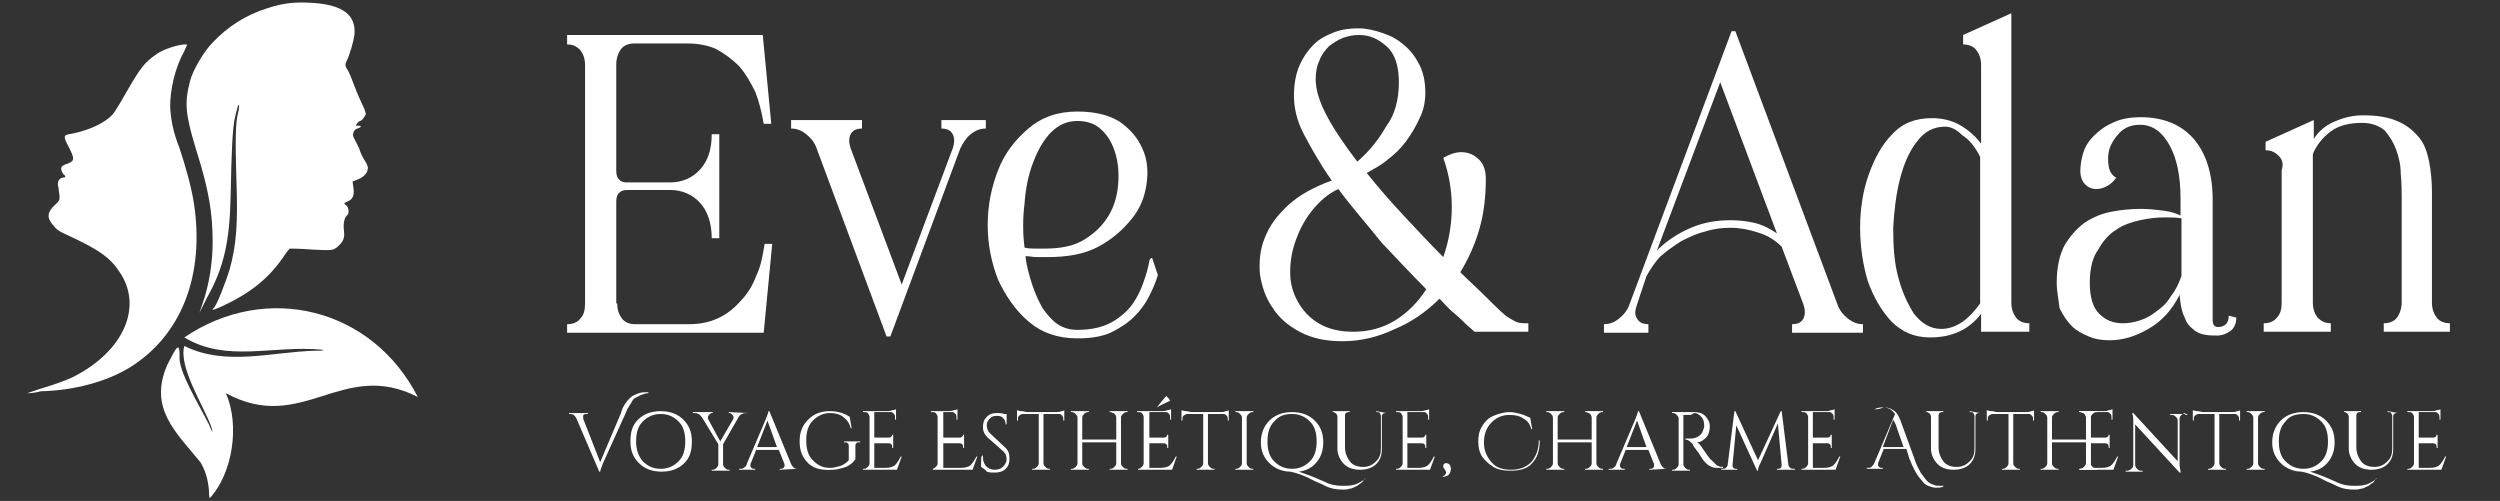 <?xml version="1.0" encoding="UTF-8"?> <svg xmlns="http://www.w3.org/2000/svg" xmlns:xlink="http://www.w3.org/1999/xlink" version="1.1" id="Layer_1" x="0px" y="0px" viewBox="0 0 264.5 53" style="enable-background:new 0 0 264.5 53;" xml:space="preserve"><rect x="0" y="0" width="264.5" height="53" fill="#333333" stroke="none"/> <style type="text/css"> .st0{fill:#1B1C1D;} .st1{fill:#FFFFFF;} .st2{fill:#626161;} .st3{fill:#CCB29B;} .st4{fill:url(#pkqBMGTyB_12_);} .st5{fill:url(#potN17X1D_12_);} .st6{fill:url(#pZtRcqm4u_12_);} .st7{fill:url(#SVGID_1_);} .st8{fill:url(#SVGID_2_);} .st9{fill:url(#SVGID_3_);} .st10{fill:url(#SVGID_4_);} .st11{fill:url(#SVGID_5_);} .st12{fill:url(#SVGID_6_);} .st13{fill:url(#SVGID_7_);} .st14{fill:url(#SVGID_8_);} .st15{fill:url(#SVGID_9_);} .st16{fill:url(#SVGID_10_);} .st17{fill:url(#SVGID_11_);} .st18{fill:url(#SVGID_12_);} .st19{fill:url(#SVGID_13_);} .st20{fill:url(#SVGID_14_);} .st21{fill:url(#SVGID_15_);} .st22{fill:url(#SVGID_16_);} .st23{fill:url(#SVGID_17_);} .st24{fill:url(#SVGID_18_);} .st25{fill:url(#SVGID_19_);} .st26{fill:url(#SVGID_20_);} .st27{fill:url(#SVGID_21_);} .st28{fill:url(#SVGID_22_);} .st29{fill:url(#SVGID_23_);} .st30{fill:url(#SVGID_24_);} .st31{fill:url(#SVGID_25_);} .st32{fill:url(#SVGID_26_);} .st33{fill:url(#SVGID_27_);} .st34{fill:url(#SVGID_28_);} .st35{fill:url(#SVGID_29_);} .st36{fill:url(#SVGID_30_);} .st37{fill:url(#SVGID_31_);} .st38{fill:url(#SVGID_32_);} .st39{fill:url(#SVGID_33_);} .st40{fill:url(#SVGID_34_);} .st41{fill:url(#SVGID_35_);} .st42{fill:url(#SVGID_36_);} .st43{fill:url(#SVGID_37_);} .st44{fill:url(#SVGID_38_);} .st45{fill:url(#SVGID_39_);} .st46{fill:url(#SVGID_40_);} .st47{fill:url(#SVGID_41_);} .st48{fill:url(#SVGID_42_);} .st49{fill:#3B2B1F;} .st50{fill:#3C3C3B;} .st51{fill:#C3935A;} </style> <g> <g> <g> <path class="st1" d="M65.3,32.1c0,0.7,0.2,1.2,0.5,1.6c0.3,0.4,0.8,0.6,1.4,0.6h5.7c1.1,0,2.1-0.2,3-0.6c0.9-0.4,1.7-1,2.4-1.8 c0.7-0.7,1.3-1.6,1.7-2.7c0.5-1,0.7-2.2,0.9-3.4h0.8l-0.9,9.4H60v-0.9c0.6,0,1.1-0.2,1.4-0.6c0.4-0.4,0.5-1,0.5-1.6V6.9 c0-0.7-0.2-1.2-0.5-1.6c-0.4-0.4-0.8-0.6-1.4-0.6V3.7h20.7l0.9,9.4h-0.8c-0.2-1.2-0.5-2.4-0.9-3.4c-0.5-1-1-1.9-1.7-2.7 c-0.7-0.7-1.5-1.3-2.4-1.8c-0.9-0.4-1.9-0.6-3-0.6h-5.7c-0.6,0-1.1,0.2-1.4,0.6c-0.3,0.4-0.5,1-0.5,1.6v11.3 c0,0.4,0.1,0.7,0.3,0.9c0.2,0.2,0.4,0.3,0.8,0.3h4.6c1.3,0,2.4-0.5,3.2-1.4c0.8-0.9,1.2-2.1,1.2-3.7h0.8v11h-0.8 c0-1.5-0.4-2.8-1.2-3.7c-0.8-0.9-1.9-1.4-3.2-1.4h-4.6c-0.3,0-0.6,0.1-0.8,0.3c-0.2,0.2-0.3,0.5-0.3,0.9V32.1z"></path> <path class="st1" d="M91.2,13.6c-0.6,0-1,0.2-1.2,0.6c-0.2,0.4-0.2,0.9,0,1.5l5.4,14.4l5.4-14.4c0.2-0.6,0.2-1.1,0-1.5 c-0.2-0.4-0.6-0.6-1.2-0.6v-0.9h4.7v0.9c-0.6,0-1.1,0.2-1.6,0.6c-0.5,0.4-0.8,0.9-1.1,1.5l-7.4,19.9h-0.4l-7.4-19.9 c-0.2-0.6-0.6-1.1-1.1-1.5c-0.5-0.4-1-0.6-1.6-0.6v-0.9h7.5V13.6z"></path> <path class="st1" d="M114,35.8c-2.1,0-3.8-0.6-5.2-1.8c-1.4-1.2-2.4-2.7-3.2-4.4c-0.7-1.8-1.1-3.7-1.1-5.8c0-2.1,0.4-4,1.1-5.8 c0.7-1.8,1.8-3.2,3.2-4.4c1.4-1.2,3.1-1.8,5.2-1.8c1.9,0,3.4,0.4,4.5,1.1c1.1,0.8,1.9,1.7,2.4,2.9c0.5,1.1,0.6,2.4,0.4,3.7 c-0.2,1.4-0.7,2.6-1.6,3.7c-0.9,1.1-2,2.1-3.5,2.9c-1.5,0.8-3.3,1.1-5.4,1.1c-0.4,0-0.7,0-1.1,0c-0.4,0-0.8-0.1-1.2-0.1 c0.1,1.1,0.4,2,0.7,3c0.3,0.9,0.7,1.8,1.1,2.5c0.5,0.7,1,1.3,1.6,1.7c0.6,0.4,1.3,0.6,2.1,0.6c1.5,0,2.7-0.3,3.6-0.8 c0.9-0.5,1.7-1.2,2.2-1.9c0.5-0.7,0.9-1.5,1.2-2.4c0.3-0.8,0.5-1.6,0.6-2.2c0-0.1,0.1-0.2,0.2-0.3c0,0,0.1,0,0.1,0l0.6,1.8 c-0.2,0.7-0.5,1.4-0.9,2.2c-0.4,0.8-0.9,1.5-1.6,2.2c-0.7,0.7-1.5,1.2-2.5,1.7C116.6,35.6,115.4,35.8,114,35.8z M114,12.8 c-1.1,0-2,0.4-2.8,1.2c-0.8,0.8-1.4,1.9-1.9,3.2c-0.5,1.3-0.8,2.8-0.9,4.3c-0.2,1.6-0.2,3.2,0,4.7c0.4,0.1,0.8,0.1,1.1,0.1 c0.4,0,0.7,0,1.1,0c1.7,0,3.1-0.3,4.2-1c1.1-0.7,1.9-1.5,2.5-2.5c0.6-1,0.9-2.1,1-3.3c0.1-1.2,0-2.3-0.3-3.3 c-0.3-1-0.8-1.9-1.5-2.5C115.9,13.1,115,12.8,114,12.8z"></path> <path class="st1" d="M142,36.1c-1.7,0-3.2-0.3-4.5-1c-1.3-0.7-2.2-1.5-2.9-2.6c-0.7-1-1.1-2.2-1.3-3.5c-0.1-1.3,0-2.6,0.5-3.8 c0.5-1.3,1.3-2.4,2.5-3.5c1.2-1.1,2.7-1.9,4.6-2.6c-1.2-1.7-2.1-3.3-2.9-4.8c-0.8-1.5-1.1-2.9-1.1-4.2c0-1.2,0.2-2.3,0.6-3.2 c0.4-0.9,0.9-1.6,1.5-2.2c0.6-0.6,1.4-1,2.2-1.3c0.8-0.3,1.6-0.4,2.5-0.4c0.9,0,1.7,0.2,2.6,0.5c0.9,0.3,1.6,0.7,2.3,1.3 c0.7,0.6,1.2,1.3,1.6,2.1c0.4,0.8,0.6,1.8,0.6,2.9c0,1-0.2,1.9-0.6,2.7c-0.4,0.9-0.9,1.7-1.4,2.4c-0.6,0.8-1.2,1.4-2,2 c-0.7,0.6-1.5,1-2.2,1.4c1.2,1.5,2.5,3,3.9,4.5c1.4,1.5,2.8,3,4.2,4.4c0.6-1.7,0.9-3.5,0.9-5.3c0-1.8-0.3-3.5-0.9-5.2 c0.7-0.4,1.3-0.6,1.9-0.6c0.8,0,1.4,0.3,1.9,0.8c0.5,0.5,0.7,1.2,0.7,2c0,1.9-0.2,3.7-0.7,5.4c-0.5,1.7-1.2,3.2-2,4.5 c0.9,0.9,1.8,1.7,2.6,2.5c0.8,0.8,1.5,1.5,2.2,2.1c0.3,0.2,0.6,0.4,1,0.6c0.4,0.2,0.7,0.2,1.1,0.2h0.3v0.9l-5.7,0 c-0.3-0.3-0.7-0.6-1-0.9c-0.3-0.3-0.7-0.7-1.2-1.1c-0.5-0.4-0.9-0.9-1.5-1.5c-1.4,1.4-3,2.5-4.7,3.2 C145.7,35.7,143.9,36.1,142,36.1z M141.6,20c-1.1,0.5-2,1.3-2.8,2.3c-0.8,1-1.3,2-1.7,3.1c-0.4,1.1-0.6,2.2-0.6,3.4 c0,1.2,0.3,2.2,0.8,3.1c0.5,0.9,1.2,1.7,2.2,2.3c1,0.6,2.2,0.9,3.7,0.9c1.6,0,3.1-0.4,4.4-1.2c1.3-0.8,2.4-1.9,3.3-3.3 c-1.4-1.4-3-3.1-4.7-4.9C144.6,23.7,143,21.9,141.6,20z M148,8.7c0-1.7-0.4-3-1.3-3.8c-0.9-0.8-1.8-1.2-2.9-1.2 c-0.6,0-1.1,0.1-1.7,0.3c-0.5,0.2-1,0.5-1.5,0.9c-0.4,0.4-0.8,0.9-1,1.5c-0.3,0.6-0.4,1.3-0.4,2c0,1.1,0.4,2.4,1.2,3.9 c0.8,1.5,1.9,3.1,3.2,4.8c1.3-1.1,2.3-2.4,3.1-3.8C147.6,12.1,148,10.5,148,8.7z"></path> <path class="st1" d="M173.2,32.2c-0.2,0.6-0.3,1.1,0,1.5c0.2,0.4,0.6,0.6,1.2,0.6v0.9h-4.7v-0.9c0.6,0,1.1-0.2,1.6-0.6 c0.5-0.4,0.9-0.9,1.1-1.5l10.8-28.9h0.4l10.8,28.9c0.2,0.6,0.6,1.1,1.1,1.5c0.5,0.4,1,0.6,1.6,0.6v0.9h-7.5v-0.9 c0.6,0,1-0.2,1.2-0.6c0.2-0.4,0.2-0.9,0-1.5l-2.3-6.1c-0.7-0.7-1.5-1.2-2.5-1.5c-0.9-0.3-1.9-0.5-2.9-0.5c-0.9,0-1.8,0.1-2.7,0.4 c-0.9,0.2-1.7,0.6-2.5,1c-0.8,0.5-1.5,1-2.2,1.6c-0.6,0.6-1.1,1.4-1.5,2.1L173.2,32.2z M182,8.7l-6.7,17.8c1-1,2.2-1.8,3.6-2.4 c1.4-0.6,2.8-0.8,4.2-0.8c0.9,0,1.8,0.1,2.6,0.3c0.8,0.2,1.6,0.6,2.3,1.1L182,8.7z"></path> <path class="st1" d="M204.2,35.7c-1.7,0-3-0.6-4.1-1.7c-1.1-1.2-1.9-2.6-2.5-4.3c-0.5-1.7-0.8-3.6-0.8-5.6c0-2,0.3-3.9,0.9-5.6 c0.6-1.7,1.4-3.2,2.5-4.3c1.1-1.2,2.5-1.7,4.2-1.7c1,0,2,0.2,2.9,0.7c0.9,0.5,1.7,1.2,2.3,2V6.9c0-0.7-0.2-1.2-0.5-1.6 c-0.3-0.4-0.8-0.6-1.4-0.6V3.7l5.1-2.3v30.6c0,0.7,0.2,1.2,0.5,1.6c0.3,0.4,0.8,0.6,1.4,0.6v0.9h-5.1v-1.9 C208.3,34.9,206.5,35.7,204.2,35.7z M205.8,13.4c-1.2,0-2.2,0.5-3,1.6c-0.8,1-1.4,2.4-1.8,4c-0.4,1.6-0.6,3.3-0.7,5.1 c0,1.8,0.1,3.6,0.5,5.1c0.4,1.6,1,2.9,1.7,4c0.8,1,1.7,1.6,2.9,1.6c0.8,0,1.6-0.3,2.3-0.8c0.7-0.5,1.3-1.2,1.8-1.9V16.6 c-0.5-1-1.1-1.8-1.9-2.3C207,13.7,206.4,13.4,205.8,13.4z"></path> <path class="st1" d="M217.6,29.9c0-1.6,0.3-2.9,0.8-3.9c0.6-1,1.3-1.8,2.1-2.4c0.9-0.6,1.8-1,2.9-1.2c1-0.2,2.1-0.3,3.1-0.3 c0.9,0,1.7,0.1,2.5,0.2c0.7,0.1,1.3,0.3,1.7,0.5l0,0V21c0-2.4-0.4-4.3-1.2-5.7c-0.8-1.4-1.8-2.1-3.1-2.1c-0.9,0-1.6,0.3-2.1,0.8 c-0.5,0.5-0.9,1.1-1.1,1.7c-0.2,0.6-0.2,1.3-0.1,1.9c0.1,0.6,0.4,1,0.8,1.2c-0.3,0.4-0.6,0.7-1,0.9c-0.4,0.2-0.7,0.3-1.1,0.3 c-0.5,0-0.9-0.2-1.2-0.5c-0.3-0.3-0.5-0.8-0.5-1.4c0-0.6,0.1-1.2,0.3-1.9c0.2-0.7,0.6-1.3,1.1-1.8c0.5-0.5,1.1-1,2-1.4 c0.8-0.4,1.8-0.6,3-0.6c2.4,0,4.3,0.8,5.6,2.3c1.3,1.5,2,3.7,2,6.4v10.7c0,0.8,0,1.4,0,2c0,0.6,0.2,0.8,0.6,0.8 c0.3,0,0.6-0.1,0.8-0.3c0.2-0.2,0.3-0.5,0.3-0.9l0.8,0.2c0,0.6-0.2,1.1-0.6,1.4c-0.4,0.3-0.9,0.5-1.4,0.5c-0.5,0-0.9,0-1.4-0.1 c-0.5-0.1-0.9-0.3-1.2-0.6c-0.4-0.3-0.7-0.7-0.9-1.3c-0.3-0.6-0.4-1.3-0.5-2.3c-0.8,1.6-1.9,2.8-3.3,3.6 c-1.4,0.8-2.7,1.2-4.1,1.2c-0.8,0-1.5-0.1-2.2-0.4c-0.7-0.3-1.3-0.6-1.8-1.1c-0.5-0.5-0.9-1.1-1.3-1.9 C217.8,31.7,217.6,30.8,217.6,29.9z M221.1,29.9c0,1.5,0.3,2.6,1,3.3c0.7,0.7,1.5,1,2.5,1c0.6,0,1.2-0.1,1.8-0.3 c0.6-0.2,1.2-0.5,1.8-1c0.6-0.4,1.1-0.9,1.5-1.6c0.5-0.6,0.8-1.3,1.1-2.1v-6.1c-0.5-0.1-1.2-0.1-1.8-0.1c-0.8,0-1.7,0.1-2.6,0.3 c-0.9,0.2-1.8,0.5-2.5,1c-0.8,0.5-1.4,1.2-1.9,2.1C221.4,27.2,221.1,28.4,221.1,29.9z"></path> <path class="st1" d="M241.1,16.5c-0.4-0.4-0.8-0.6-1.4-0.6V15l5.1-2.3l0,2c0.5-0.8,1.2-1.4,2.1-1.8s1.9-0.7,3.1-0.7 c1.5,0,2.7,0.2,3.6,0.6c1,0.4,1.7,1,2.3,1.7c0.6,0.7,0.9,1.6,1.1,2.6c0.2,1,0.3,2.1,0.3,3.2v11.7c0,0.7,0.2,1.2,0.5,1.6 c0.3,0.4,0.8,0.6,1.4,0.6v0.9h-7v-0.9c0.6,0,1.1-0.2,1.4-0.6c0.3-0.4,0.5-1,0.5-1.6V21.1c0-0.8,0-1.7-0.1-2.7 c0-0.9-0.2-1.8-0.5-2.6c-0.3-0.8-0.7-1.4-1.2-2c-0.6-0.5-1.4-0.8-2.4-0.8c-1.4,0-2.5,0.3-3.3,0.9c-0.8,0.6-1.5,1.4-1.9,2.4v15.7 c0,0.7,0.2,1.2,0.5,1.6c0.4,0.4,0.8,0.6,1.4,0.6v0.9h-7.1v-0.9c0.6,0,1.1-0.2,1.4-0.6c0.4-0.4,0.5-1,0.5-1.6v-14 C241.6,17.4,241.5,16.9,241.1,16.5z"></path> </g> <g> <path class="st1" d="M66.9,41.9c0.2-0.1,0.4-0.2,0.7-0.3c0.3-0.1,0.5-0.1,0.7-0.1c0.2,0,0.3,0,0.3,0v0.1c-0.3,0-0.5,0.1-0.8,0.2 c-0.2,0.1-0.4,0.2-0.6,0.3c-0.2,0.1-0.3,0.3-0.4,0.5c-0.1,0.2-0.3,0.4-0.3,0.5c-0.1,0.1-0.2,0.3-0.3,0.6l-2.4,5.3 c-0.2,0.5-0.3,0.8-0.3,0.9h-0.1l-2.4-5.6c-0.1-0.2-0.2-0.3-0.3-0.4c-0.1-0.1-0.3-0.1-0.4-0.1h-0.1v-0.1h2v0.1H62 c-0.2,0-0.3,0.1-0.3,0.2c0,0,0,0.1,0,0.1s0,0.1,0,0.2l1.8,4.6l2.2-5.2C65.9,42.9,66.4,42.3,66.9,41.9z"></path> <path class="st1" d="M67.5,44.4c0.6-0.6,1.4-0.9,2.4-0.9c1,0,1.8,0.3,2.4,0.9c0.6,0.6,0.9,1.3,0.9,2.3S73,48.4,72.4,49 c-0.6,0.6-1.4,0.9-2.4,0.9c-1,0-1.8-0.3-2.4-0.9c-0.6-0.6-0.9-1.3-0.9-2.3S66.9,45,67.5,44.4z M68,48.8c0.5,0.5,1.1,0.8,1.9,0.8 c0.8,0,1.4-0.3,1.9-0.8c0.5-0.5,0.7-1.2,0.7-2.1c0-0.9-0.2-1.6-0.7-2.1c-0.5-0.5-1.1-0.8-1.9-0.8c-0.8,0-1.4,0.3-1.9,0.8 c-0.5,0.5-0.7,1.2-0.7,2.1C67.3,47.5,67.5,48.2,68,48.8z"></path> <path class="st1" d="M79.2,43.7H79c-0.2,0-0.3,0-0.5,0.1c-0.2,0.1-0.3,0.2-0.4,0.4L76.5,47v2.1c0,0.2,0.1,0.3,0.2,0.4 c0.1,0.1,0.2,0.2,0.4,0.2h0.1v0.1h-1.9v-0.1h0.1c0.2,0,0.3-0.1,0.4-0.2c0.1-0.1,0.2-0.2,0.2-0.4V47l-1.7-2.8 c-0.1-0.1-0.2-0.3-0.4-0.4c-0.2-0.1-0.3-0.1-0.5-0.1h-0.1v-0.1h2.1v0.1h-0.1c-0.1,0-0.2,0.1-0.3,0.2c0,0.1-0.1,0.1-0.1,0.2 c0,0.1,0,0.1,0,0.2l1.3,2.4l1.4-2.4c0-0.1,0-0.1,0-0.2c0-0.1,0-0.1-0.1-0.2c-0.1-0.1-0.2-0.2-0.3-0.2h-0.1v-0.1L79.2,43.7 L79.2,43.7z"></path> <path class="st1" d="M84.4,49.6L84.4,49.6L84.4,49.6l-1.9,0.1v-0.1h0.1c0.1,0,0.2,0,0.3-0.1c0.1-0.1,0.1-0.2,0.1-0.2 c0-0.1,0-0.1,0-0.2l-0.6-1.5H80l-0.6,1.5c0,0.1,0,0.1,0,0.2s0,0.1,0.1,0.2c0.1,0.1,0.2,0.1,0.3,0.1h0.1v0.1h-1.7v-0.1h0.1 c0.1,0,0.3,0,0.4-0.1c0.1-0.1,0.3-0.2,0.3-0.4l2-4.7c0.2-0.5,0.3-0.8,0.3-0.9h0.1l2.3,5.6c0.1,0.2,0.2,0.3,0.3,0.4 C84.1,49.6,84.3,49.6,84.4,49.6z M80.1,47.3h2.1l-1-2.8L80.1,47.3z"></path> <path class="st1" d="M85.5,49c-0.6-0.6-0.9-1.3-0.9-2.3s0.3-1.7,0.9-2.3c0.6-0.6,1.3-0.9,2.3-0.9c0.8,0,1.5,0.2,2.1,0.6l0.2,1.2 h-0.1c-0.1-0.5-0.4-0.9-0.8-1.2c-0.4-0.3-0.9-0.4-1.4-0.4c-0.7,0-1.3,0.3-1.8,0.8c-0.5,0.5-0.7,1.2-0.7,2.1 c0,0.9,0.2,1.6,0.7,2.1c0.5,0.5,1,0.8,1.8,0.8c0.4,0,0.7-0.1,1.1-0.2c0.3-0.1,0.6-0.3,0.9-0.6v-1.5c0-0.1,0-0.2-0.1-0.3 c-0.1-0.1-0.2-0.1-0.3-0.1h-0.1v-0.1h1.7v0.1h-0.1c-0.1,0-0.3,0-0.3,0.1c-0.1,0.1-0.1,0.2-0.1,0.3v1.4c-0.2,0.2-0.3,0.4-0.5,0.5 c-0.2,0.2-0.5,0.3-0.8,0.4c-0.4,0.1-0.7,0.2-1.1,0.2C86.8,49.8,86,49.5,85.5,49z"></path> <path class="st1" d="M91.4,49.6c0.2,0,0.3-0.1,0.4-0.2c0.1-0.1,0.2-0.2,0.2-0.4v-4.9c0-0.1-0.1-0.3-0.2-0.4 c-0.1-0.1-0.2-0.1-0.4-0.1h-0.1l0-0.1h2.5c0.2,0,0.4,0,0.6-0.1c0.2,0,0.4-0.1,0.4-0.1v1.1h-0.1v-0.2c0-0.1,0-0.3-0.1-0.4 c-0.1-0.1-0.2-0.2-0.3-0.2h-1.8v2.7H94c0.1,0,0.2,0,0.3-0.1c0.1-0.1,0.1-0.2,0.1-0.3V46h0.1v1.4h-0.1v-0.1c0-0.1,0-0.2-0.1-0.3 c-0.1-0.1-0.2-0.1-0.3-0.1h-1.5v2.6h1.2c0.4,0,0.8-0.1,1-0.3c0.2-0.2,0.4-0.5,0.6-0.9h0.1l-0.5,1.4h-3.6v-0.1H91.4z"></path> <path class="st1" d="M98.6,49.6c0.2,0,0.3-0.1,0.4-0.2c0.1-0.1,0.2-0.2,0.2-0.4v-4.9c0-0.1-0.1-0.3-0.2-0.4 c-0.1-0.1-0.2-0.1-0.4-0.1h-0.1l0-0.1h1.8c0.2,0,0.4,0,0.6-0.1c0.2,0,0.4-0.1,0.4-0.1v1.1h-0.1v-0.2c0-0.1,0-0.3-0.1-0.4 c-0.1-0.1-0.2-0.2-0.3-0.2h-1v2.7h1.7c0.1,0,0.2,0,0.3-0.1c0.1-0.1,0.1-0.2,0.1-0.3V46h0.1v1.4h-0.1v-0.1c0-0.1,0-0.2-0.1-0.3 c-0.1-0.1-0.2-0.1-0.3-0.1h-1.7v2.6h1.9c0.4,0,0.8-0.1,1-0.3c0.2-0.2,0.4-0.5,0.6-0.9h0.1l-0.5,1.4h-4.2v-0.1H98.6z"></path> <path class="st1" d="M103.8,49.4c0-0.1,0-0.2,0-0.5s0-0.5,0.1-0.7h0.1c0,0.1,0,0.1,0,0.2c0,0.4,0.1,0.6,0.3,0.9 c0.2,0.2,0.5,0.4,0.9,0.4c0.4,0,0.7-0.1,0.9-0.3c0.2-0.2,0.4-0.5,0.4-0.8s-0.1-0.6-0.3-0.8l-1.7-1.5c-0.3-0.3-0.5-0.6-0.5-1.1 s0.1-0.8,0.4-1.1c0.3-0.3,0.6-0.4,1.1-0.4c0.2,0,0.5,0,0.7,0.1h0.3v1.1h-0.1c0-0.3-0.1-0.5-0.3-0.7c-0.2-0.2-0.4-0.2-0.7-0.2 s-0.5,0.1-0.7,0.3c-0.2,0.2-0.3,0.4-0.3,0.7c0,0.3,0.1,0.6,0.3,0.8l1.7,1.6c0.3,0.3,0.4,0.6,0.4,1.1c0,0.5-0.1,0.8-0.4,1.1 c-0.3,0.3-0.7,0.4-1.2,0.4c-0.3,0-0.5,0-0.8-0.1C104.2,49.6,103.9,49.5,103.8,49.4z"></path> <path class="st1" d="M112.5,44.4c0-0.1,0-0.3-0.1-0.4c-0.1-0.1-0.2-0.2-0.3-0.2h-1.7v5.2c0,0.2,0.1,0.3,0.2,0.4 c0.1,0.1,0.2,0.2,0.4,0.2h0.1v0.1h-1.9v-0.1h0.1c0.2,0,0.3-0.1,0.4-0.2c0.1-0.1,0.2-0.2,0.2-0.4v-5.2h-1.7 c-0.1,0-0.3,0.1-0.4,0.2c-0.1,0.1-0.1,0.2-0.1,0.4v0.1l-0.1,0v-1.1c0.1,0,0.2,0.1,0.5,0.1c0.2,0,0.4,0.1,0.6,0.1h2.9 c0.3,0,0.5,0,0.7-0.1c0.2,0,0.3-0.1,0.3-0.1v1.1l-0.1,0V44.4z"></path> <path class="st1" d="M117.5,49.6c0.2,0,0.3-0.1,0.4-0.2c0.1-0.1,0.2-0.2,0.2-0.4v-2.2h-3.6v2.2c0,0.2,0.1,0.3,0.2,0.4 c0.1,0.1,0.2,0.2,0.4,0.2h0.1v0.1h-1.9v-0.1h0.1c0.2,0,0.3-0.1,0.4-0.2c0.1-0.1,0.2-0.2,0.2-0.4v-4.8c0-0.2-0.1-0.3-0.2-0.4 c-0.1-0.1-0.2-0.2-0.4-0.2h-0.1v-0.1h1.9v0.1h-0.1c-0.2,0-0.3,0.1-0.4,0.2c-0.1,0.1-0.2,0.2-0.2,0.4v2.3h3.6v-2.3 c0-0.2-0.1-0.4-0.3-0.5c-0.1,0-0.2-0.1-0.3-0.1h-0.1v-0.1h1.9v0.1h-0.1c-0.2,0-0.3,0.1-0.4,0.2c-0.1,0.1-0.2,0.2-0.2,0.4v4.8 c0,0.2,0.1,0.3,0.2,0.4c0.1,0.1,0.2,0.2,0.4,0.2h0.1v0.1h-1.9v-0.1H117.5z"></path> <path class="st1" d="M120.4,49.6c0.2,0,0.3-0.1,0.4-0.2c0.1-0.1,0.2-0.2,0.2-0.4v-4.9c0-0.1-0.1-0.3-0.2-0.4 c-0.1-0.1-0.2-0.1-0.4-0.1h-0.1l0-0.1h2.5c0.2,0,0.5,0,0.7-0.1c0.2,0,0.3-0.1,0.4-0.1v1.1h-0.1v-0.2c0-0.1,0-0.3-0.1-0.4 c-0.1-0.1-0.2-0.2-0.3-0.2h-1.8v2.7h1.5c0.1,0,0.2,0,0.3-0.1c0.1-0.1,0.1-0.2,0.1-0.3V46h0.1v1.4h-0.1v-0.1c0-0.1,0-0.2-0.1-0.3 c-0.1-0.1-0.2-0.1-0.3-0.1h-1.5v2.6h1.2c0.4,0,0.8-0.1,1-0.3c0.2-0.2,0.4-0.5,0.6-0.9h0.1l-0.5,1.4h-3.6v-0.1H120.4z M122.4,43.1 L122.4,43.1c0.4-0.5,0.7-0.9,1-1.2c0.2,0.2,0.3,0.3,0.4,0.5C123.4,42.6,122.9,42.8,122.4,43.1z"></path> <path class="st1" d="M129.9,44.4c0-0.1,0-0.3-0.1-0.4c-0.1-0.1-0.2-0.2-0.3-0.2h-1.7v5.2c0,0.2,0.1,0.3,0.2,0.4 c0.1,0.1,0.2,0.2,0.4,0.2h0.1v0.1h-1.9v-0.1h0.1c0.2,0,0.3-0.1,0.4-0.2c0.1-0.1,0.2-0.2,0.2-0.4v-5.2h-1.7 c-0.1,0-0.3,0.1-0.4,0.2c-0.1,0.1-0.1,0.2-0.1,0.4v0.1l-0.1,0v-1.1c0.1,0,0.2,0.1,0.5,0.1c0.2,0,0.4,0.1,0.6,0.1h2.9 c0.3,0,0.5,0,0.7-0.1c0.2,0,0.3-0.1,0.3-0.1v1.1l-0.1,0V44.4z"></path> <path class="st1" d="M130.8,49.6c0.2,0,0.3-0.1,0.4-0.2c0.1-0.1,0.2-0.2,0.2-0.4v-4.8c0-0.2-0.1-0.3-0.2-0.4 c-0.1-0.1-0.2-0.2-0.4-0.2h-0.1v-0.1h1.9v0.1h-0.1c-0.2,0-0.3,0.1-0.4,0.2c-0.1,0.1-0.2,0.2-0.2,0.4v4.8c0,0.2,0.1,0.3,0.2,0.4 c0.1,0.1,0.2,0.2,0.4,0.2h0.1v0.1h-1.9v-0.1H130.8z"></path> <path class="st1" d="M144.2,50.9c-0.1,0.2-0.4,0.3-0.6,0.5c-0.3,0.1-0.5,0.3-0.8,0.3c-0.3,0.1-0.5,0.1-0.7,0.1 c-0.7,0-1.3-0.1-1.9-0.4c-0.2-0.1-0.6-0.3-1.1-0.5c-1.1-0.6-2-0.9-2.6-1c-0.9,0-1.7-0.4-2.2-0.9c-0.6-0.6-0.9-1.3-0.9-2.2 c0-0.9,0.3-1.7,0.9-2.3c0.6-0.6,1.4-0.9,2.4-0.9c1,0,1.8,0.3,2.4,0.9c0.6,0.6,0.9,1.3,0.9,2.3c0,0.8-0.2,1.5-0.7,2.1 c-0.5,0.6-1.1,0.9-1.9,1c0.6,0.2,1.5,0.5,2.8,1.1c0.6,0.3,1.2,0.4,1.9,0.4c0.4,0,0.7,0,1.1-0.1c0.5-0.1,0.9-0.4,1.3-0.7l0,0 C144.4,50.6,144.3,50.7,144.2,50.9z M134.8,44.6c-0.5,0.5-0.7,1.2-0.7,2.1c0,0.9,0.2,1.6,0.7,2.1c0.5,0.5,1.1,0.8,1.9,0.8 s1.4-0.3,1.9-0.8c0.5-0.5,0.7-1.2,0.7-2.1c0-0.9-0.2-1.6-0.7-2.1c-0.5-0.5-1.1-0.8-1.9-0.8S135.3,44,134.8,44.6z"></path> <path class="st1" d="M146.7,43.7h-0.1c-0.1,0-0.2,0-0.3,0.1c-0.1,0.1-0.1,0.2-0.1,0.3v3.4c0,0.7-0.2,1.2-0.6,1.6 c-0.4,0.4-1,0.6-1.7,0.6c-0.7,0-1.3-0.2-1.7-0.6c-0.4-0.4-0.7-1-0.7-1.6v-3.4c0-0.2-0.1-0.3-0.2-0.4c-0.1,0-0.1-0.1-0.2-0.1h-0.1 v-0.1h1.8v0.1h-0.1c-0.1,0-0.2,0-0.3,0.1c-0.1,0.1-0.1,0.2-0.1,0.3v3.3c0,0.6,0.2,1.1,0.5,1.5c0.3,0.4,0.8,0.6,1.4,0.6 c0.6,0,1-0.2,1.4-0.6c0.4-0.4,0.5-0.8,0.5-1.4v-3.4c0-0.1-0.1-0.2-0.1-0.3c-0.1-0.1-0.2-0.1-0.3-0.1h-0.1v-0.1L146.7,43.7 L146.7,43.7z"></path> <path class="st1" d="M147.8,49.6c0.2,0,0.3-0.1,0.4-0.2c0.1-0.1,0.2-0.2,0.2-0.4v-4.9c0-0.1-0.1-0.3-0.2-0.4 c-0.1-0.1-0.2-0.1-0.4-0.1h-0.1l0-0.1h2.5c0.2,0,0.4,0,0.6-0.1c0.2,0,0.4-0.1,0.4-0.1v1.1h-0.1v-0.2c0-0.1,0-0.3-0.1-0.4 c-0.1-0.1-0.2-0.2-0.3-0.2h-1.8v2.7h1.5c0.1,0,0.2,0,0.3-0.1s0.1-0.2,0.1-0.3V46h0.1v1.4h-0.1v-0.1c0-0.1,0-0.2-0.1-0.3 c-0.1-0.1-0.2-0.1-0.3-0.1h-1.5v2.6h1.2c0.4,0,0.8-0.1,1-0.3c0.2-0.2,0.4-0.5,0.6-0.9h0.1l-0.5,1.4h-3.6v-0.1H147.8z"></path> <path class="st1" d="M152.6,50.4c0.2-0.1,0.3-0.1,0.3-0.2c0.1-0.1,0.1-0.2,0.1-0.2c0-0.1-0.1-0.3-0.2-0.4 c-0.1-0.1-0.1-0.2-0.1-0.2c0-0.1,0-0.2,0-0.2c0.1-0.1,0.1-0.2,0.3-0.2c0.2,0,0.3,0.1,0.4,0.2c0.1,0.2,0.1,0.3,0.1,0.4 c0,0.3-0.1,0.5-0.3,0.7C152.9,50.4,152.8,50.5,152.6,50.4L152.6,50.4z"></path> <path class="st1" d="M162.9,46.7c0,1-0.3,1.8-0.8,2.3c-0.5,0.6-1.3,0.8-2.3,0.8c-0.7,0-1.3-0.1-1.8-0.4c-0.5-0.3-0.9-0.7-1.2-1.1 c-0.3-0.5-0.4-1-0.4-1.6s0.1-1.1,0.4-1.6c0.3-0.5,0.7-0.9,1.2-1.1s1.1-0.4,1.7-0.4c0.4,0,0.8,0.1,1.2,0.2c0.4,0.1,0.7,0.3,1,0.4 l0.2,1.2H162c-0.1-0.5-0.4-0.9-0.8-1.1c-0.4-0.3-0.9-0.4-1.5-0.4c-0.8,0-1.4,0.3-1.9,0.8c-0.5,0.5-0.8,1.2-0.8,2.1 s0.3,1.5,0.8,2.1c0.5,0.6,1.2,0.8,2.1,0.8s1.6-0.3,2.1-0.8c0.5-0.6,0.8-1.3,0.8-2.3h0.1C162.9,46.5,162.9,46.6,162.9,46.7z"></path> <path class="st1" d="M167.8,49.6c0.2,0,0.3-0.1,0.4-0.2c0.1-0.1,0.2-0.2,0.2-0.4v-2.2h-3.6v2.2c0,0.2,0.1,0.3,0.2,0.4 c0.1,0.1,0.2,0.2,0.4,0.2h0.1v0.1h-1.9v-0.1h0.1c0.2,0,0.3-0.1,0.4-0.2c0.1-0.1,0.2-0.2,0.2-0.4v-4.8c0-0.2-0.1-0.3-0.2-0.4 c-0.1-0.1-0.2-0.2-0.4-0.2h-0.1v-0.1h1.9v0.1h-0.1c-0.2,0-0.3,0.1-0.4,0.2c-0.1,0.1-0.2,0.2-0.2,0.4v2.3h3.6v-2.3 c0-0.2-0.1-0.4-0.3-0.5c-0.1,0-0.2-0.1-0.3-0.1h-0.1v-0.1h1.9v0.1h-0.1c-0.2,0-0.3,0.1-0.4,0.2c-0.1,0.1-0.2,0.2-0.2,0.4v4.8 c0,0.2,0.1,0.3,0.2,0.4c0.1,0.1,0.2,0.2,0.4,0.2h0.1v0.1h-1.9v-0.1H167.8z"></path> <path class="st1" d="M176.4,49.6L176.4,49.6L176.4,49.6l-1.9,0.1v-0.1h0.1c0.1,0,0.2,0,0.3-0.1c0.1-0.1,0.1-0.2,0.1-0.2 c0-0.1,0-0.1,0-0.2l-0.6-1.5H172l-0.6,1.5c0,0.1,0,0.1,0,0.2s0,0.1,0.1,0.2c0.1,0.1,0.2,0.1,0.3,0.1h0.1v0.1h-1.7v-0.1h0.1 c0.1,0,0.3,0,0.4-0.1c0.1-0.1,0.3-0.2,0.3-0.4l2-4.7c0.2-0.5,0.3-0.8,0.3-0.9h0.1l2.3,5.6c0.1,0.2,0.2,0.3,0.3,0.4 C176.1,49.6,176.2,49.6,176.4,49.6z M172.1,47.3h2.1l-1-2.8L172.1,47.3z"></path> <path class="st1" d="M178.7,43.9h-0.6v5.2c0,0.2,0.1,0.3,0.2,0.4c0.1,0.1,0.2,0.2,0.4,0.2h0.1l0,0.1h-1.9v-0.1h0.1 c0.2,0,0.3-0.1,0.4-0.2c0.1-0.1,0.2-0.2,0.2-0.4v-4.8c0-0.2-0.1-0.3-0.2-0.4c-0.1-0.1-0.2-0.2-0.4-0.2h-0.1v-0.1h2.3 c0.5,0,0.9,0.1,1.2,0.4c0.3,0.3,0.5,0.7,0.5,1.1s-0.1,0.9-0.4,1.2c-0.3,0.3-0.6,0.5-1,0.5c0.1,0,0.2,0.1,0.3,0.2 c0.1,0.1,0.2,0.2,0.3,0.4c0.5,0.7,0.8,1.2,1,1.3c0.2,0.2,0.3,0.3,0.3,0.3c0.1,0.1,0.1,0.1,0.2,0.2c0.1,0.1,0.2,0.1,0.2,0.1 c0.2,0.1,0.3,0.1,0.5,0.1v0.1h-0.5c-0.2,0-0.5,0-0.7-0.1c-0.2-0.1-0.4-0.2-0.5-0.3c-0.1-0.1-0.2-0.2-0.3-0.3 c-0.1-0.1-0.3-0.4-0.6-0.9c-0.4-0.5-0.6-0.8-0.6-0.9c-0.1-0.1-0.1-0.1-0.2-0.2c-0.2-0.2-0.4-0.3-0.6-0.3v-0.1c0,0,0.1,0,0.2,0 c0.1,0,0.2,0,0.3,0c0.7,0,1.2-0.3,1.4-0.9c0-0.1,0.1-0.2,0.1-0.3s0-0.2,0-0.2c0-0.4-0.1-0.7-0.3-0.9c-0.2-0.2-0.4-0.4-0.8-0.4 C179,43.9,178.9,43.9,178.7,43.9z"></path> <path class="st1" d="M189.8,49.6h0.1v0.1h-1.9v-0.1h0.1c0.1,0,0.2,0,0.3-0.1c0.1-0.1,0.1-0.2,0.1-0.3l-0.4-4.4l-1.8,4.1 c-0.2,0.4-0.3,0.6-0.3,0.9h-0.1l-2.2-4.8l-0.4,4.2c0,0.1,0,0.2,0.1,0.3c0.1,0.1,0.2,0.1,0.3,0.1h0.1v0.1h-1.7v-0.1h0.1 c0.2,0,0.3,0,0.4-0.1s0.2-0.2,0.2-0.4l0.7-5.6h0.1l2.4,5.2l2.4-5.2h0.1l0.7,5.6c0,0.2,0.1,0.3,0.2,0.4 C189.5,49.6,189.7,49.6,189.8,49.6z"></path> <path class="st1" d="M190.7,49.6c0.2,0,0.3-0.1,0.4-0.2c0.1-0.1,0.2-0.2,0.2-0.4v-4.9c0-0.1-0.1-0.3-0.2-0.4s-0.2-0.1-0.4-0.1 h-0.1l0-0.1h2.5c0.2,0,0.4,0,0.6-0.1c0.2,0,0.4-0.1,0.4-0.1v1.1h-0.1v-0.2c0-0.1,0-0.3-0.1-0.4c-0.1-0.1-0.2-0.2-0.3-0.2h-1.8 v2.7h1.5c0.1,0,0.2,0,0.3-0.1s0.1-0.2,0.1-0.3V46h0.1v1.4h-0.1v-0.1c0-0.1,0-0.2-0.1-0.3c-0.1-0.1-0.2-0.1-0.3-0.1h-1.5v2.6h1.2 c0.4,0,0.8-0.1,1-0.3c0.2-0.2,0.4-0.5,0.6-0.9h0.1l-0.5,1.4h-3.6v-0.1H190.7z"></path> <path class="st1" d="M198.3,43.3c0.4-0.2,0.7-0.2,1.1-0.2c0.3,0,0.6,0.1,0.9,0.3c0.2,0.1,0.4,0.3,0.6,0.7 c0.1,0.2,0.3,0.7,0.5,1.3l1.1,3c0.2,0.7,0.5,1.2,0.7,1.6c0.3,0.4,0.5,0.7,0.7,0.9c0.2,0.2,0.4,0.3,0.7,0.4 c0.2,0.1,0.4,0.1,0.6,0.1s0.3,0,0.4,0l0,0.1c-0.3,0.1-0.6,0.1-0.8,0.1c-0.3,0-0.5-0.1-0.8-0.2s-0.5-0.3-0.7-0.6 c-0.5-0.5-0.9-1.3-1.3-2.3l-0.3-1h-2.4l-0.6,1.5c0,0.1,0,0.1,0,0.2c0,0.1,0,0.1,0.1,0.2c0.1,0.1,0.2,0.1,0.3,0.1h0.1v0.1h-1.7 v-0.1h0.1c0.1,0,0.3,0,0.4-0.1c0.1-0.1,0.2-0.2,0.3-0.4l2.2-5.2c-0.3-0.4-0.7-0.7-1.2-0.7C198.8,43.3,198.6,43.3,198.3,43.3 L198.3,43.3z M199.2,47.3h2.2l-0.7-2c-0.1-0.4-0.3-0.7-0.4-0.9L199.2,47.3z"></path> <path class="st1" d="M209.5,43.7h-0.1c-0.1,0-0.2,0-0.3,0.1c-0.1,0.1-0.1,0.2-0.1,0.3v3.4c0,0.7-0.2,1.2-0.6,1.6 c-0.4,0.4-1,0.6-1.7,0.6s-1.3-0.2-1.7-0.6c-0.4-0.4-0.7-1-0.7-1.6v-3.4c0-0.2-0.1-0.3-0.2-0.4c-0.1,0-0.1-0.1-0.2-0.1h-0.1v-0.1 h1.8v0.1h-0.1c-0.1,0-0.2,0-0.3,0.1c-0.1,0.1-0.1,0.2-0.1,0.3v3.3c0,0.6,0.2,1.1,0.5,1.5c0.3,0.4,0.8,0.6,1.4,0.6 c0.6,0,1-0.2,1.4-0.6c0.4-0.4,0.5-0.8,0.5-1.4v-3.4c0-0.1-0.1-0.2-0.1-0.3c-0.1-0.1-0.2-0.1-0.3-0.1h-0.1v-0.1L209.5,43.7 L209.5,43.7z"></path> <path class="st1" d="M215.1,44.4c0-0.1,0-0.3-0.1-0.4s-0.2-0.2-0.3-0.2h-1.7v5.2c0,0.2,0.1,0.3,0.2,0.4c0.1,0.1,0.2,0.2,0.4,0.2 h0.1v0.1h-1.9v-0.1h0.1c0.2,0,0.3-0.1,0.4-0.2c0.1-0.1,0.2-0.2,0.2-0.4v-5.2h-1.7c-0.1,0-0.3,0.1-0.4,0.2s-0.1,0.2-0.1,0.4v0.1 l-0.1,0v-1.1c0.1,0,0.2,0.1,0.5,0.1s0.4,0.1,0.6,0.1h2.9c0.3,0,0.5,0,0.7-0.1c0.2,0,0.3-0.1,0.3-0.1v1.1l-0.1,0V44.4z"></path> <path class="st1" d="M220.1,49.6c0.2,0,0.3-0.1,0.4-0.2c0.1-0.1,0.2-0.2,0.2-0.4v-2.2h-3.6v2.2c0,0.2,0.1,0.3,0.2,0.4 c0.1,0.1,0.2,0.2,0.4,0.2h0.1v0.1h-1.9v-0.1h0.1c0.2,0,0.3-0.1,0.4-0.2c0.1-0.1,0.2-0.2,0.2-0.4v-4.8c0-0.2-0.1-0.3-0.2-0.4 c-0.1-0.1-0.2-0.2-0.4-0.2h-0.1v-0.1h1.9v0.1h-0.1c-0.2,0-0.3,0.1-0.4,0.2c-0.1,0.1-0.2,0.2-0.2,0.4v2.3h3.6v-2.3 c0-0.2-0.1-0.4-0.3-0.5c-0.1,0-0.2-0.1-0.3-0.1H220v-0.1h1.9v0.1h-0.1c-0.2,0-0.3,0.1-0.4,0.2c-0.1,0.1-0.2,0.2-0.2,0.4v4.8 c0,0.2,0.1,0.3,0.2,0.4c0.1,0.1,0.2,0.2,0.4,0.2h0.1v0.1H220v-0.1H220.1z"></path> <path class="st1" d="M220.1,49.6c0.2,0,0.3-0.1,0.4-0.2c0.1-0.1,0.2-0.2,0.2-0.4v-4.9c0-0.1-0.1-0.3-0.2-0.4s-0.2-0.1-0.4-0.1 H220l0-0.1h2.5c0.2,0,0.4,0,0.6-0.1c0.2,0,0.4-0.1,0.4-0.1v1.1h-0.1v-0.2c0-0.1,0-0.3-0.1-0.4c-0.1-0.1-0.2-0.2-0.3-0.2h-1.8v2.7 h1.5c0.1,0,0.2,0,0.3-0.1s0.1-0.2,0.1-0.3V46h0.1v1.4h-0.1v-0.1c0-0.1,0-0.2-0.1-0.3c-0.1-0.1-0.2-0.1-0.3-0.1h-1.5v2.6h1.2 c0.4,0,0.8-0.1,1-0.3c0.2-0.2,0.4-0.5,0.6-0.9h0.1l-0.5,1.4H220v-0.1H220.1z"></path> <path class="st1" d="M231.2,43.7c-0.1,0-0.3,0.1-0.4,0.2c-0.1,0.1-0.2,0.2-0.2,0.4v4.5c0,0.3,0,0.7,0.1,1l0,0.2h-0.1l-4.7-5.1 v4.3c0,0.1,0.1,0.3,0.2,0.4c0.1,0.1,0.2,0.2,0.4,0.2h0.2v0.1h-1.8v-0.1h0.2c0.1,0,0.3-0.1,0.4-0.2c0.1-0.1,0.2-0.2,0.2-0.4v-4.5 c0-0.4,0-0.7-0.1-0.9l0-0.1h0.1l4.7,5.1v-4.3c0-0.2-0.1-0.3-0.2-0.4c-0.1-0.1-0.2-0.2-0.4-0.2h-0.2v-0.1h1.8v0.1H231.2z"></path> <path class="st1" d="M236.9,44.4c0-0.1,0-0.3-0.1-0.4c-0.1-0.1-0.2-0.2-0.3-0.2h-1.7v5.2c0,0.2,0.1,0.3,0.2,0.4 c0.1,0.1,0.2,0.2,0.4,0.2h0.1v0.1h-1.9v-0.1h0.1c0.2,0,0.3-0.1,0.4-0.2c0.1-0.1,0.2-0.2,0.2-0.4v-5.2h-1.7 c-0.1,0-0.3,0.1-0.4,0.2s-0.1,0.2-0.1,0.4v0.1l-0.1,0v-1.1c0.1,0,0.2,0.1,0.5,0.1c0.2,0,0.4,0.1,0.6,0.1h2.9c0.3,0,0.5,0,0.7-0.1 c0.2,0,0.3-0.1,0.3-0.1v1.1l-0.1,0V44.4z"></path> <path class="st1" d="M237.8,49.6c0.2,0,0.3-0.1,0.4-0.2c0.1-0.1,0.2-0.2,0.2-0.4v-4.8c0-0.2-0.1-0.3-0.2-0.4 c-0.1-0.1-0.2-0.2-0.4-0.2h-0.1v-0.1h1.9v0.1h-0.1c-0.2,0-0.3,0.1-0.4,0.2c-0.1,0.1-0.2,0.2-0.2,0.4v4.8c0,0.2,0.1,0.3,0.2,0.4 c0.1,0.1,0.2,0.2,0.4,0.2h0.1v0.1h-1.9v-0.1H237.8z"></path> <path class="st1" d="M251.2,50.9c-0.1,0.2-0.4,0.3-0.6,0.5c-0.3,0.1-0.5,0.3-0.8,0.3c-0.3,0.1-0.5,0.1-0.7,0.1 c-0.7,0-1.3-0.1-1.9-0.4c-0.2-0.1-0.6-0.3-1.1-0.5c-1.1-0.6-2-0.9-2.6-1c-0.9,0-1.7-0.4-2.2-0.9c-0.6-0.6-0.9-1.3-0.9-2.2 c0-0.9,0.3-1.7,0.9-2.3c0.6-0.6,1.4-0.9,2.4-0.9c1,0,1.8,0.3,2.4,0.9c0.6,0.6,0.9,1.3,0.9,2.3c0,0.8-0.2,1.5-0.7,2.1 c-0.5,0.6-1.1,0.9-1.9,1c0.6,0.2,1.5,0.5,2.8,1.1c0.6,0.3,1.2,0.4,1.9,0.4c0.4,0,0.7,0,1.1-0.1c0.5-0.1,0.9-0.4,1.3-0.7l0,0 C251.4,50.6,251.3,50.7,251.2,50.9z M241.8,44.6c-0.5,0.5-0.7,1.2-0.7,2.1c0,0.9,0.2,1.6,0.7,2.1c0.5,0.5,1.1,0.8,1.9,0.8 c0.8,0,1.4-0.3,1.9-0.8c0.5-0.5,0.7-1.2,0.7-2.1c0-0.9-0.2-1.6-0.7-2.1c-0.5-0.5-1.1-0.8-1.9-0.8C242.9,43.8,242.2,44,241.8,44.6 z"></path> <path class="st1" d="M253.7,43.7h-0.1c-0.1,0-0.2,0-0.3,0.1c-0.1,0.1-0.1,0.2-0.1,0.3v3.4c0,0.7-0.2,1.2-0.6,1.6 c-0.4,0.4-1,0.6-1.7,0.6s-1.3-0.2-1.7-0.6c-0.4-0.4-0.7-1-0.7-1.6v-3.4c0-0.2-0.1-0.3-0.2-0.4c-0.1,0-0.1-0.1-0.2-0.1h-0.1v-0.1 h1.8v0.1h-0.1c-0.1,0-0.2,0-0.3,0.1c-0.1,0.1-0.1,0.2-0.1,0.3v3.3c0,0.6,0.2,1.1,0.5,1.5c0.3,0.4,0.8,0.6,1.4,0.6 c0.6,0,1-0.2,1.4-0.6c0.4-0.4,0.5-0.8,0.5-1.4v-3.4c0-0.1-0.1-0.2-0.1-0.3c-0.1-0.1-0.2-0.1-0.3-0.1h-0.1v-0.1L253.7,43.7 L253.7,43.7z"></path> <path class="st1" d="M254.8,49.6c0.2,0,0.3-0.1,0.4-0.2c0.1-0.1,0.2-0.2,0.2-0.4v-4.9c0-0.1-0.1-0.3-0.2-0.4 c-0.1-0.1-0.2-0.1-0.4-0.1h-0.1l0-0.1h2.5c0.2,0,0.4,0,0.6-0.1c0.2,0,0.4-0.1,0.4-0.1v1.1h-0.1v-0.2c0-0.1,0-0.3-0.1-0.4 c-0.1-0.1-0.2-0.2-0.3-0.2h-1.8v2.7h1.5c0.1,0,0.2,0,0.3-0.1c0.1-0.1,0.1-0.2,0.1-0.3V46h0.1v1.4h-0.1v-0.1c0-0.1,0-0.2-0.1-0.3 c-0.1-0.1-0.2-0.1-0.3-0.1h-1.5v2.6h1.2c0.4,0,0.8-0.1,1-0.3c0.2-0.2,0.4-0.5,0.6-0.9h0.1l-0.5,1.4h-3.6v-0.1H254.8z"></path> </g> </g> <g> <path id="pkqBMGTyB_11_" class="st1" d="M22.1,51.8c-0.1-1.1-0.4-2.1-0.9-2.9c-2.6-3.2-5.5-5.7-3.5-10.3c0.7-1.3,1.3-2.8,1.3-1 c-0.2,1.6,2,5.1,3.1,7.3c0.4,1,0.5,1,0.2,0.1c-0.9-2.3-3.4-6.2-2.8-8.4c4.4,2.2,9.3,0.6,14,0.5c0.6,0,0.8,0,0.6-0.1 c-5.3-0.5-10.1,1.4-14.6-1.3c8.7-5.9,19.9-3.1,24.7,6.3c-8-4.1-12.2,4-20.3-0.4c1.5,3.4,0.7,8.5-1.7,11.1 C22.2,52.8,22.1,52.5,22.1,51.8z"></path> <path id="potN17X1D_11_" class="st1" d="M2.9,41.6c0,0,0.8-0.3,1.8-0.6c1-0.3,2.4-0.8,3-1.1c5.4-2.7,7.5-7.5,4.9-11.2 c-1-1.5-2.2-2.3-5.2-3.7c-1.3-0.6-1.4-0.7-1.8-1.2C4.9,23,5,22.4,5.9,21.6c0.4-0.4,0.4-0.4,0.4-0.8c0-0.2-0.1-0.6-0.1-0.9 c-0.2-0.6,0-1,0.4-1.1c0.3,0,0.4-0.1,0.2-0.3c-0.2-0.1-0.4-0.6-0.3-0.8c0-0.1,0.3-0.3,0.7-0.4c0.7-0.3,0.7-0.5,0.1-1.7 c-0.6-1.1-0.6-1.3,0-1.4c1.7-0.3,3.2-0.9,4.2-1.7c0.5-0.4,0.7-0.7,1.9-2.8c1.5-2.6,1.9-3.1,3.2-4c0.7-0.5,2.3-1,3-1 c0.3,0,0.2,0-0.1,0.7c-1,1.8-1.5,4.1-1.5,5.9c0.1,1.5,0.3,2.6,1,4.4c0.6,1.8,1.2,3.9,1.5,5.7c1.2,7.7-1.3,14.1-6.8,17.5 c-2.5,1.5-5.8,2.4-9.4,2.5C3.6,41.6,3,41.6,2.9,41.6z"></path> <path id="pZtRcqm4u_11_" class="st1" d="M21.1,33.1l0.3-0.9c0.7-1.9,1.1-4.4,1.1-6.6c0-3-0.4-5.5-1.7-9.6 c-1.2-3.9-1.3-5.1-0.7-7.4c0.3-1.2,1.5-3.2,2.4-4.1c1.6-1.7,3.5-2.9,5.7-3.6C30,0.3,31.2,0.2,33,0.3c3.3,0.2,4.7,1.3,4.5,3.4 c-0.1,0.7-0.5,2.1-0.8,2.7c-0.2,0.4-0.2,0.5,0,0.9c0.2,0.2,0.5,1,0.8,1.8c0.3,0.8,0.7,1.7,0.9,2.1c0.2,0.4,0.3,0.8,0.3,0.9 c-0.2,0.3-0.3,0.6-0.6,0.7c-0.3,0.1-0.5,0.5-0.4,0.5c0,0,0.2,0,0.3,0c0.3,0,0.2,0.2-0.2,0.3c-0.4,0.1-0.6,0.7-0.3,1.1 c0.1,0.2,0.3,0.6,0.5,1c0.1,0.4,0.4,1,0.6,1.3c0.2,0.3,0.4,0.7,0.3,0.9c0,0.4-0.5,0.9-1.1,1.1l-0.5,0.2l0.1,0.7 c0.1,0.8-0.1,1.2-0.6,1.4c-0.4,0.2-0.5,0.2-0.2,0.4c0.3,0.2,0.4,0.9,0.1,1.1c-0.3,0.3-0.4,0.9-0.3,1.7c0.1,0.8-0.2,1.2-0.8,1.7 c-0.4,0.3-0.6,0.3-2.6,0.2c-1.2-0.1-2.3-0.1-2.3-0.1c-0.1,0-0.4,0.4-0.8,1c-1.6,2.3-3.6,3.8-6.4,5.1c-0.9,0.4-1.2,0.5-0.9,0.2 c0.3-0.2,1.3-2.8,1.7-4.1c0.7-2.6,0.9-4.7,0.7-9.9c-0.1-3.6-0.1-5.6,0.2-6.7c0.1-0.4,0.1-0.7,0.1-0.8c-0.1-0.1-0.2,0.3-0.5,1.6 c-0.2,1.3-0.3,3-0.4,8.1c-0.1,4.7-0.7,7.5-2.5,10.7L21.1,33.1z"></path> </g> </g> </svg> 